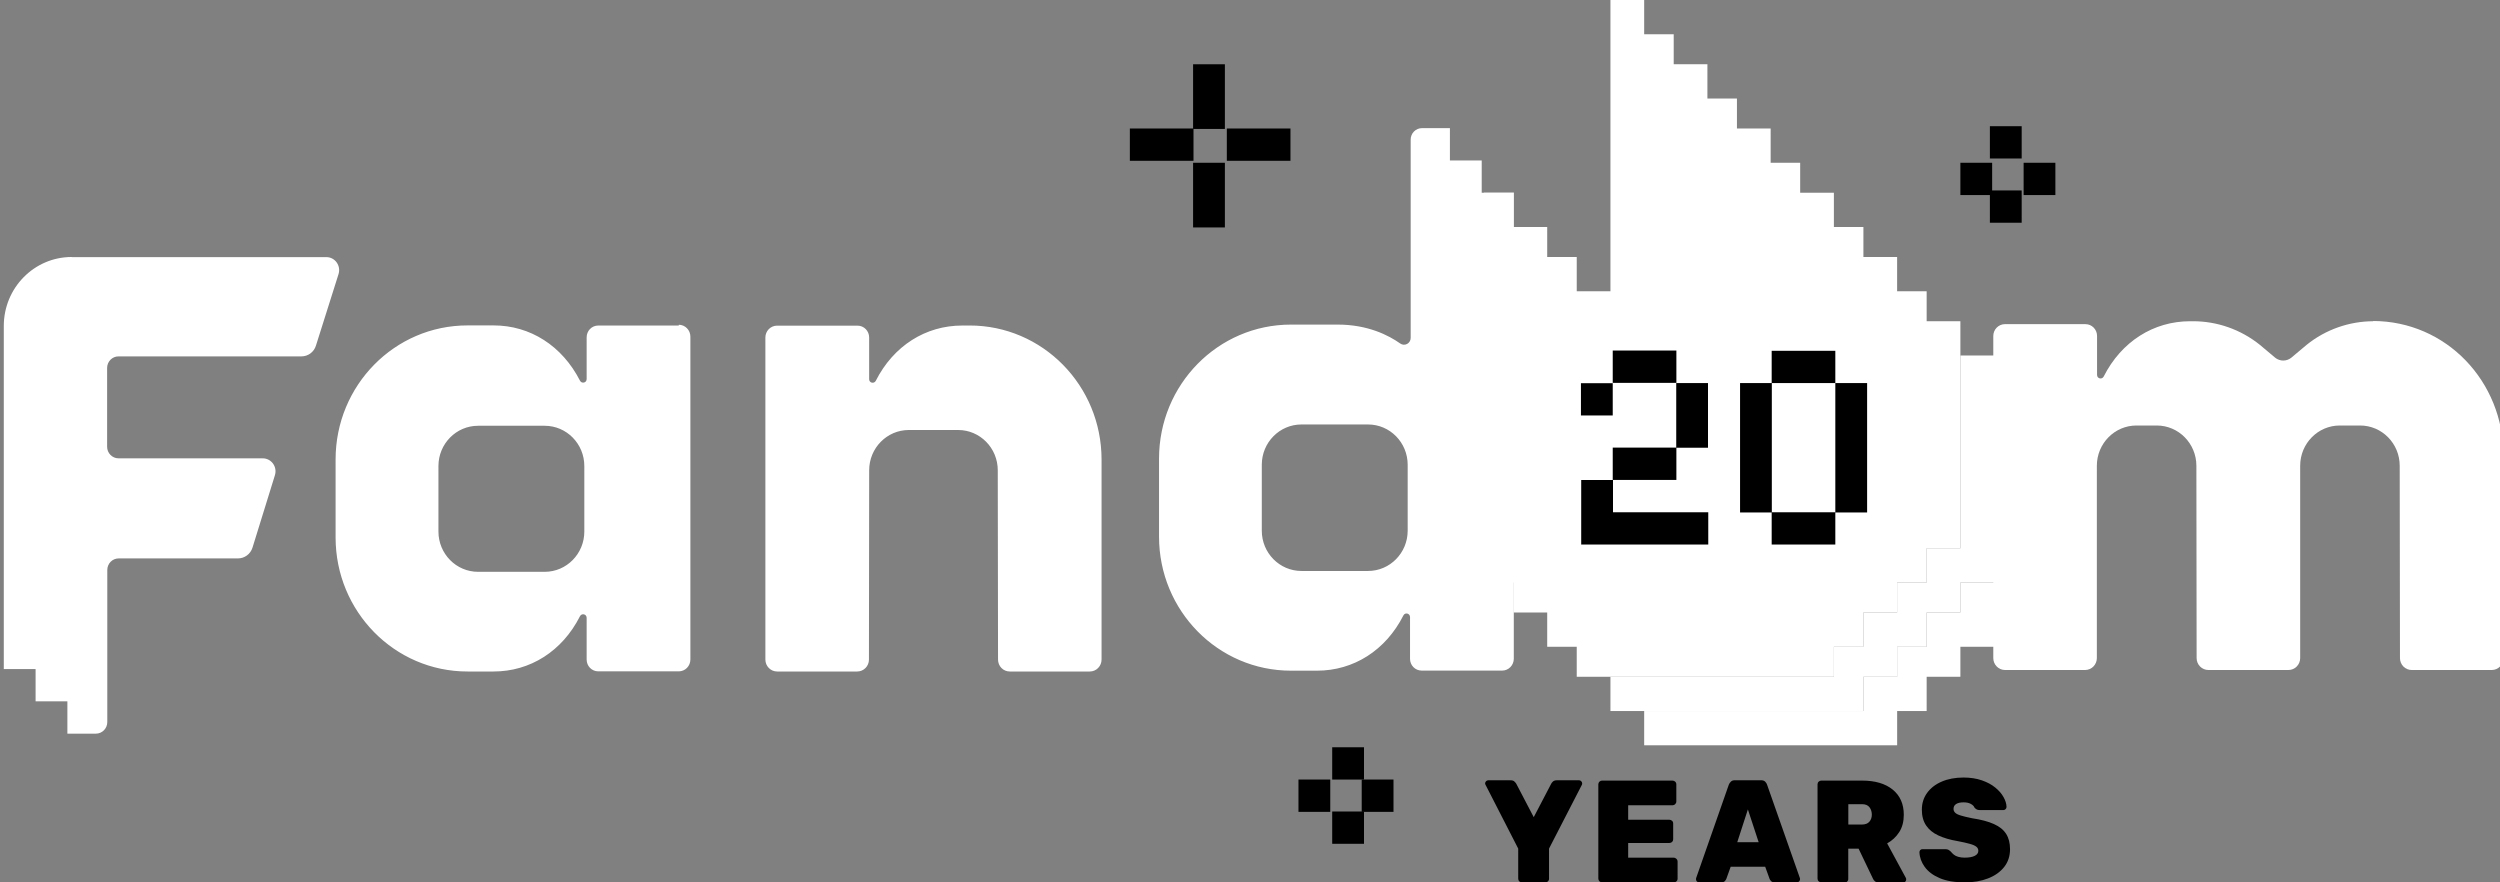 <svg width="85" height="30" viewBox="0 0 85 30" fill="none" xmlns="http://www.w3.org/2000/svg">
<rect x="0" y="0" width="85" height="30" fill="#808080" stroke="none"/>
<g clip-path="url(#clip0_64_30247)">
<path d="M51.745 30C51.729 30.001 51.712 29.998 51.697 29.991C51.681 29.985 51.667 29.976 51.655 29.964C51.643 29.952 51.634 29.938 51.628 29.922C51.622 29.906 51.619 29.889 51.619 29.872V28.852L50.508 26.683C50.508 26.683 50.501 26.668 50.498 26.661C50.496 26.654 50.494 26.646 50.494 26.639C50.494 26.61 50.504 26.584 50.526 26.562C50.547 26.54 50.572 26.53 50.602 26.53H51.361C51.42 26.53 51.463 26.544 51.493 26.575C51.523 26.605 51.542 26.627 51.552 26.645L52.147 27.784L52.742 26.645C52.749 26.629 52.767 26.605 52.797 26.575C52.828 26.546 52.871 26.53 52.926 26.53H53.692C53.718 26.53 53.741 26.54 53.762 26.562C53.784 26.584 53.794 26.608 53.794 26.639C53.794 26.645 53.794 26.654 53.791 26.661C53.789 26.669 53.786 26.677 53.784 26.683L52.667 28.852V29.872C52.668 29.889 52.665 29.906 52.659 29.922C52.653 29.938 52.643 29.952 52.631 29.964C52.62 29.976 52.605 29.985 52.59 29.991C52.574 29.998 52.558 30.001 52.541 30H51.747H51.745ZM54.469 30C54.436 30 54.407 29.988 54.381 29.964C54.356 29.939 54.343 29.908 54.343 29.872V26.668C54.343 26.632 54.356 26.601 54.381 26.576C54.407 26.552 54.437 26.54 54.469 26.54H56.863C56.898 26.54 56.928 26.552 56.956 26.576C56.983 26.601 56.995 26.632 56.995 26.668V27.252C56.995 27.286 56.982 27.315 56.956 27.341C56.93 27.367 56.898 27.38 56.863 27.38H55.358V27.871H56.757C56.792 27.871 56.822 27.883 56.85 27.907C56.877 27.932 56.888 27.963 56.888 27.999V28.534C56.888 28.57 56.876 28.601 56.85 28.625C56.824 28.65 56.792 28.662 56.757 28.662H55.358V29.161H56.906C56.941 29.161 56.971 29.174 56.999 29.201C57.025 29.227 57.038 29.259 57.038 29.295V29.875C57.038 29.911 57.025 29.942 56.999 29.967C56.973 29.991 56.941 30.003 56.906 30.003H54.483L54.469 30ZM57.766 30C57.737 30 57.713 29.99 57.693 29.968C57.672 29.946 57.664 29.922 57.664 29.891C57.664 29.878 57.665 29.866 57.668 29.856L58.779 26.681C58.792 26.645 58.815 26.61 58.848 26.578C58.881 26.544 58.925 26.528 58.984 26.528H59.876C59.937 26.528 59.984 26.544 60.017 26.578C60.05 26.611 60.071 26.645 60.081 26.681L61.197 29.856C61.2 29.866 61.202 29.878 61.202 29.891C61.202 29.92 61.191 29.946 61.17 29.968C61.148 29.99 61.124 30 61.094 30H60.343C60.287 30 60.247 29.987 60.221 29.961C60.195 29.935 60.177 29.91 60.168 29.887L60.017 29.47H58.843L58.693 29.887C58.683 29.91 58.666 29.935 58.641 29.961C58.617 29.987 58.575 30 58.517 30H57.766ZM59.067 28.634H59.794L59.428 27.52L59.067 28.634ZM61.922 30C61.889 30 61.861 29.988 61.835 29.964C61.809 29.939 61.796 29.908 61.796 29.872V26.668C61.796 26.632 61.809 26.601 61.835 26.576C61.861 26.552 61.891 26.54 61.922 26.54H63.311C63.753 26.54 64.1 26.642 64.352 26.847C64.604 27.052 64.729 27.338 64.729 27.703C64.729 27.935 64.677 28.132 64.573 28.293C64.468 28.455 64.332 28.582 64.163 28.675L64.796 29.843C64.806 29.863 64.811 29.881 64.811 29.897C64.811 29.926 64.801 29.952 64.782 29.974C64.763 29.996 64.738 30.006 64.709 30.006H63.885C63.823 30.006 63.776 29.99 63.743 29.959C63.71 29.929 63.69 29.9 63.68 29.873L63.192 28.854H62.841V29.879C62.842 29.896 62.839 29.913 62.833 29.929C62.827 29.945 62.817 29.959 62.806 29.971C62.794 29.983 62.78 29.993 62.764 29.999C62.748 30.005 62.732 30.008 62.715 30.007H61.921L61.922 30ZM62.843 28.034H63.306C63.419 28.034 63.504 28.002 63.559 27.938C63.614 27.874 63.642 27.794 63.642 27.698C63.642 27.602 63.615 27.514 63.562 27.446C63.509 27.376 63.423 27.342 63.306 27.342H62.843V28.036V28.034ZM66.796 30C66.455 30 66.171 29.952 65.946 29.855C65.719 29.757 65.552 29.63 65.439 29.473C65.327 29.316 65.267 29.151 65.261 28.975C65.261 28.946 65.271 28.921 65.29 28.901C65.31 28.88 65.334 28.872 65.363 28.872H66.138C66.184 28.872 66.22 28.879 66.246 28.893C66.271 28.908 66.299 28.928 66.329 28.956C66.357 28.992 66.392 29.026 66.43 29.058C66.469 29.09 66.519 29.115 66.581 29.132C66.643 29.15 66.714 29.16 66.796 29.16C66.945 29.16 67.061 29.139 67.141 29.099C67.222 29.058 67.263 29.001 67.263 28.928C67.263 28.872 67.242 28.826 67.197 28.79C67.153 28.753 67.08 28.72 66.975 28.691C66.871 28.662 66.73 28.63 66.551 28.596C66.3 28.554 66.085 28.49 65.903 28.405C65.721 28.321 65.582 28.207 65.486 28.063C65.39 27.919 65.343 27.743 65.343 27.53C65.343 27.318 65.401 27.125 65.52 26.961C65.639 26.796 65.804 26.667 66.018 26.575C66.23 26.483 66.478 26.436 66.76 26.436C66.994 26.436 67.202 26.469 67.382 26.531C67.563 26.594 67.715 26.675 67.838 26.776C67.961 26.876 68.056 26.984 68.12 27.101C68.185 27.216 68.219 27.326 68.222 27.433C68.222 27.462 68.212 27.488 68.191 27.51C68.169 27.532 68.146 27.542 68.12 27.542H67.306C67.268 27.542 67.235 27.536 67.209 27.521C67.183 27.508 67.157 27.486 67.131 27.457C67.116 27.411 67.074 27.37 67.01 27.334C66.945 27.297 66.862 27.28 66.762 27.28C66.651 27.28 66.567 27.299 66.508 27.337C66.449 27.374 66.42 27.43 66.42 27.503C66.42 27.552 66.438 27.594 66.474 27.631C66.509 27.667 66.572 27.699 66.664 27.727C66.754 27.755 66.882 27.785 67.044 27.819C67.352 27.865 67.602 27.931 67.792 28.017C67.983 28.102 68.122 28.215 68.209 28.353C68.297 28.491 68.341 28.665 68.341 28.873C68.341 29.107 68.275 29.308 68.142 29.477C68.009 29.646 67.825 29.776 67.593 29.866C67.361 29.956 67.096 30.002 66.796 30.002V30ZM44.148 26.505H45.229V27.603H44.148V26.505ZM46.298 26.505H47.379V27.603H46.298V26.505Z" fill="black"/>
<path d="M45.295 28.689V27.591H46.376V28.689H45.295ZM45.295 26.505V25.407H46.376V26.505H45.295ZM66.653 5.534H67.733V6.632H66.653V5.534ZM68.803 5.534H69.883V6.632H68.803V5.534Z" fill="black"/>
<path d="M67.656 7.573V6.475H68.737V7.573H67.656ZM67.656 5.389V4.291H68.737V5.389H67.656ZM38.415 4.369H40.579V5.467H38.415V4.369ZM41.712 4.369H43.876V5.467H41.712V4.369ZM40.565 5.534H41.646V7.733H40.565V5.534Z" fill="black"/>
<path d="M40.565 2.185H41.646V4.384H40.565V2.185Z" fill="black"/>
<path d="M80.7 10.922C79.874 10.922 79.066 11.206 78.421 11.728L77.903 12.163C77.826 12.225 77.729 12.259 77.63 12.259C77.531 12.259 77.435 12.225 77.357 12.163L76.84 11.728C76.191 11.205 75.388 10.921 74.561 10.922H74.465C73.222 10.922 72.128 11.611 71.526 12.801C71.467 12.915 71.3 12.875 71.3 12.747V11.422C71.3 11.2 71.123 11.021 70.906 11.021H68.168C68.063 11.021 67.962 11.064 67.888 11.139C67.814 11.214 67.772 11.317 67.772 11.423V22.375C67.772 22.482 67.814 22.585 67.889 22.661C67.963 22.737 68.065 22.78 68.171 22.78H70.894C71 22.78 71.101 22.737 71.176 22.661C71.251 22.585 71.293 22.482 71.293 22.375V15.836C71.293 15.08 71.896 14.467 72.64 14.467H73.329C74.073 14.467 74.677 15.08 74.677 15.836L74.685 22.375C74.685 22.482 74.727 22.585 74.802 22.661C74.877 22.737 74.978 22.78 75.084 22.78H77.807C77.913 22.78 78.014 22.737 78.089 22.661C78.164 22.585 78.206 22.482 78.206 22.375V15.836C78.206 15.08 78.809 14.467 79.553 14.467H80.243C80.987 14.467 81.59 15.08 81.59 15.836L81.599 22.375C81.599 22.482 81.641 22.585 81.715 22.661C81.79 22.737 81.891 22.78 81.997 22.78H84.721C84.826 22.78 84.927 22.737 85.002 22.661C85.077 22.585 85.119 22.482 85.119 22.375V15.486C85.119 12.967 83.17 10.914 80.675 10.914L80.7 10.922Z" fill="white"/>
<path d="M52.605 21.99H53.609V23.01H62.352V21.99H63.356V20.825H64.502V19.806H65.506V18.641H66.653V10.922H65.506V9.903H64.502V8.738H63.356V7.718H62.352V6.553H61.206V5.534H60.202V4.369H59.056V3.35H58.052V2.184H56.906V1.165H55.902V0H54.755V9.903H53.609V8.738H52.605V7.718H51.459V6.553H50.455V19.806H51.459V20.825H52.605V21.99Z" fill="white"/>
<path d="M66.653 19.806V20.825H65.506V21.99H64.503V23.01H63.356V24.175H55.902V25.34H64.503V24.175H65.506V23.01H66.653V21.99H67.799V20.825H68.803V13.252H67.799V19.806H66.653Z" fill="white"/>
<path d="M65.506 18.641V19.806H64.502V20.825H63.356V21.99H62.352V23.01H54.755V24.175H63.356V23.01H64.502V21.99H65.506V20.825H66.653V19.806H67.799V12.087H66.653V18.641H65.506ZM56.045 16.311H58.21V17.409H56.045V16.311Z" fill="white"/>
<path d="M58.196 14.126H59.276V16.325H58.196V14.126ZM61.349 12.961H62.43V14.059H61.349V12.961ZM60.346 14.126H61.426V17.417H60.346V14.126ZM54.899 14.126H55.98V15.224H54.899V14.126ZM63.499 14.126H64.58V18.524H63.499V14.126Z" fill="white"/>
<path d="M61.349 18.495H63.514V19.593H61.349V18.495ZM56.045 12.961H57.126V14.059H56.045V12.961ZM54.899 18.495H59.228V19.593H54.899V18.495Z" fill="white"/>
<path d="M53.752 14.126H54.833V13.028H53.752V14.126ZM56.992 15.224H58.072V13.025H56.992V15.224ZM53.752 18.515H58.081V17.418H54.842V16.319H53.761V18.518L53.752 18.515ZM54.833 16.317H56.997V15.219H54.833V16.317ZM54.833 11.918V13.017H56.997V11.918H54.833ZM60.237 18.515H62.401V17.418H60.237V18.515ZM62.401 13.025V17.423H63.482V13.025H62.401ZM62.401 11.927H60.237V13.025H62.401V11.927ZM59.162 13.025V17.423H60.242V13.025H59.162Z" fill="black"/>
<path d="M51.459 6.554H50.378V5.455H49.297V4.357H48.345C48.244 4.357 48.147 4.398 48.075 4.471C48.003 4.544 47.963 4.643 47.963 4.746V11.489C47.963 11.677 47.756 11.786 47.606 11.678C47.216 11.402 46.508 11.036 45.484 11.036H43.893C41.413 11.036 39.407 13.075 39.407 15.594V18.245C39.407 20.764 41.413 22.803 43.893 22.803H44.778C46.022 22.803 47.114 22.113 47.716 20.924C47.773 20.811 47.941 20.853 47.941 20.98V22.4C47.941 22.621 48.117 22.8 48.335 22.8H51.073C51.178 22.8 51.279 22.758 51.353 22.682C51.427 22.607 51.469 22.505 51.469 22.398V6.524L51.459 6.554ZM42.901 18.029V15.801C42.901 15.045 43.505 14.432 44.249 14.432H46.514C47.257 14.432 47.861 15.045 47.861 15.801V18.044C47.861 18.8 47.257 19.413 46.514 19.413H44.249C43.505 19.413 42.901 18.8 42.901 18.044V18.029ZM23.078 11.068H20.34C20.122 11.068 19.946 11.247 19.946 11.469V12.889C19.946 13.017 19.778 13.056 19.719 12.942C19.113 11.758 18.028 11.064 16.781 11.064H15.896C13.416 11.064 11.41 13.103 11.41 15.622V18.273C11.41 20.792 13.416 22.831 15.896 22.831H16.781C18.023 22.831 19.117 22.142 19.719 20.952C19.778 20.838 19.946 20.878 19.946 21.006V22.426C19.946 22.647 20.122 22.826 20.34 22.826H23.078C23.183 22.826 23.283 22.784 23.357 22.709C23.431 22.633 23.473 22.531 23.473 22.424V11.444C23.473 11.337 23.431 11.235 23.357 11.16C23.283 11.084 23.183 11.042 23.078 11.042V11.068ZM19.867 18.073C19.867 18.829 19.263 19.442 18.519 19.442H16.255C15.511 19.442 14.907 18.829 14.907 18.073V15.845C14.907 15.089 15.511 14.476 16.255 14.476H18.519C19.263 14.476 19.867 15.089 19.867 15.845V18.073ZM32.968 11.068H32.716C31.473 11.068 30.379 11.757 29.777 12.947C29.718 13.06 29.551 13.021 29.551 12.893V11.473C29.551 11.252 29.375 11.072 29.157 11.072H26.419C26.367 11.072 26.315 11.083 26.267 11.103C26.219 11.123 26.176 11.153 26.139 11.19C26.102 11.227 26.073 11.272 26.053 11.321C26.033 11.369 26.023 11.422 26.023 11.474V22.426C26.023 22.533 26.065 22.636 26.14 22.712C26.215 22.788 26.316 22.831 26.422 22.831H29.145C29.366 22.831 29.544 22.65 29.544 22.426L29.552 15.989C29.552 15.233 30.156 14.62 30.9 14.62H32.577C33.321 14.62 33.924 15.233 33.924 15.989L33.933 22.426C33.933 22.533 33.975 22.636 34.049 22.712C34.124 22.788 34.225 22.831 34.331 22.831H37.055C37.16 22.831 37.262 22.788 37.336 22.712C37.411 22.636 37.453 22.533 37.453 22.426V15.625C37.453 13.105 35.446 11.067 32.967 11.067L32.968 11.068ZM2.437 8.738C1.163 8.738 0.129 9.787 0.129 11.083V22.748H1.21V23.846H2.291V24.944H3.26C3.475 24.944 3.648 24.768 3.648 24.549V19.379C3.648 19.162 3.821 18.986 4.035 18.986H8.092C8.317 18.986 8.517 18.837 8.585 18.619L9.347 16.158C9.436 15.873 9.227 15.583 8.931 15.583H4.029C3.816 15.583 3.642 15.406 3.642 15.19V12.51C3.642 12.293 3.816 12.117 4.029 12.117H10.25C10.475 12.117 10.675 11.97 10.742 11.751L11.51 9.319C11.6 9.034 11.391 8.742 11.096 8.742H2.438L2.437 8.738Z" fill="white"/>
</g>
<defs>
<clipPath id="clip0_64_30247">
<rect width="85" height="30" fill="white"/>
</clipPath>
</defs>
</svg>
